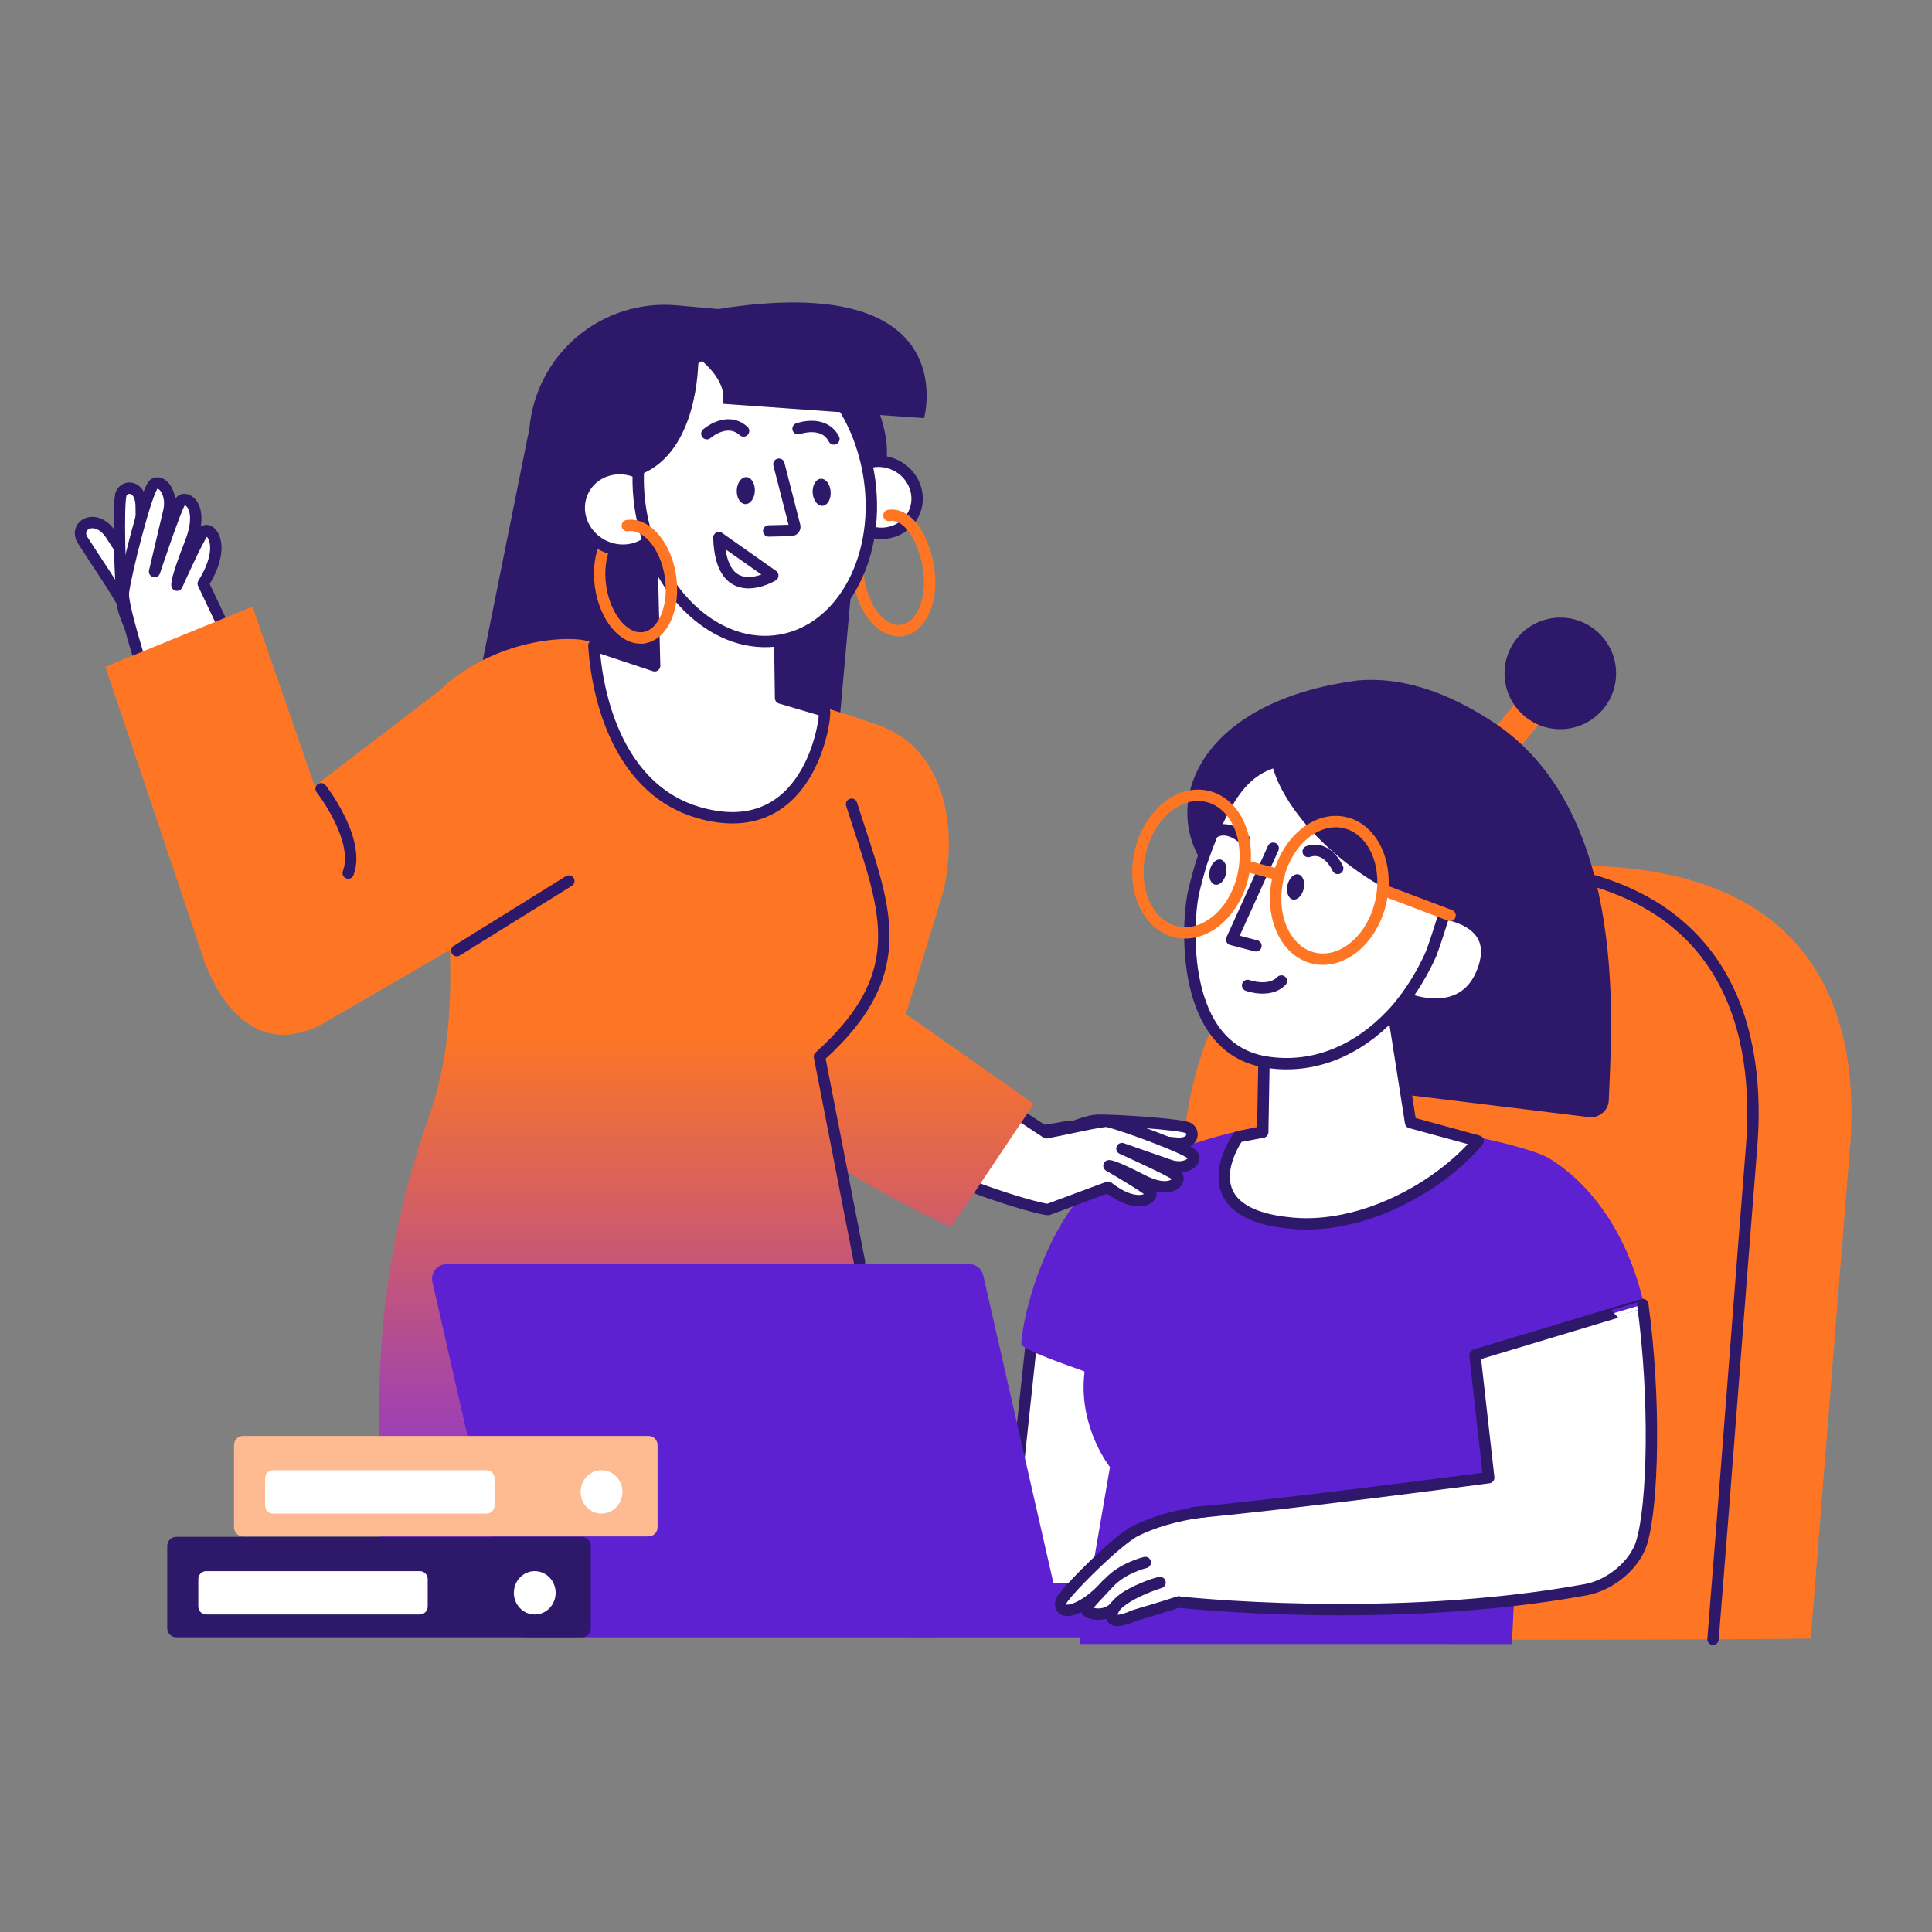 <svg xmlns="http://www.w3.org/2000/svg" width="120" height="120" viewBox="0 0 120 120" fill="none"><rect x="0" y="0" width="120" height="120" fill="#808080" stroke="none"/><path d="M95.619 53.837C113.066 52.83 115.557 63.322 114.907 71.292C114.24 79.455 112.47 101.757 112.47 101.757C112.576 101.875 71.028 101.875 71.152 101.757C71.152 101.757 72.818 79.455 73.484 71.292C74.134 63.322 78.337 52.827 95.619 53.837Z" fill="#FE7624"></path><path d="M106.399 101.819C107.057 93.75 108.308 77.202 108.79 71.292C109.351 64.431 107.583 55.703 95.951 54.047" stroke="#2E186A" stroke-width="0.707" stroke-linecap="round" stroke-linejoin="round"></path><path d="M73.482 81.729C73.482 81.713 64.078 83.198 64.078 83.198L63.078 92.588L63.431 99.956C65.622 100.004 67.812 99.829 69.968 99.433C71.428 99.166 72.993 97.916 73.417 96.489C74.119 94.14 74.284 87.606 73.482 81.729Z" fill="white" stroke="#2E186A" stroke-width="0.707" stroke-linecap="round" stroke-linejoin="round"></path><path d="M67.051 102.111L68.942 91.124C68.942 91.124 67.175 88.92 67.312 85.813C67.322 85.609 67.34 85.401 67.365 85.189C67.349 85.147 63.644 83.942 63.433 83.496C63.573 80.967 65.634 74.242 69.263 72.68C70.427 72.14 73.249 71.334 73.817 71.14C76.498 70.228 82.139 68.752 87.045 69.727C87.045 69.727 94.533 70.95 96.214 71.944C97.124 72.482 101.656 75.416 102.521 83.534C102.534 83.658 94.687 86.413 94.687 86.413L93.905 102.114" fill="#5D21D1"></path><path d="M78.507 65.997L78.431 70.32L76.9 70.609C76.635 70.99 73.738 75.409 80.29 75.981C84.564 76.353 89.276 73.846 91.812 70.873L87.615 69.727L86.353 61.701L78.507 65.997Z" fill="white" stroke="#2E186A" stroke-width="0.707" stroke-linecap="round" stroke-linejoin="round"></path><path d="M95.606 44.961L94.088 43.709L91.885 46.381L93.402 47.632L95.606 44.961Z" fill="#FE7624"></path><path d="M96.914 45.29C98.828 45.29 100.378 43.739 100.378 41.825C100.378 39.912 98.828 38.361 96.914 38.361C95.001 38.361 93.45 39.912 93.45 41.825C93.45 43.739 95.001 45.29 96.914 45.29Z" fill="#2E186A"></path><path d="M93.048 45.055C90.473 43.309 87.496 41.992 84.332 42.264C74.566 43.552 72.2 49.708 74.639 53.528C76.17 49.124 77.466 47.661 79.384 47.106C80.063 50.203 84.937 54.897 89.876 56.381C89.876 56.381 88.551 60.825 88.134 60.665C87.978 60.901 86.398 63.033 86.398 63.033L87.395 68.007L98.523 69.366C99.195 69.543 99.901 69.034 99.924 68.354C100.068 64.115 101.274 50.807 93.048 45.055Z" fill="#2E186A"></path><path d="M86.754 61.702L87.371 62.026C87.371 62.026 91.077 63.585 92.183 60.048C93.021 57.365 90.306 56.761 88.947 56.625" fill="white"></path><path d="M86.754 61.702L87.371 62.026C87.371 62.026 91.077 63.585 92.183 60.048C93.021 57.365 90.306 56.761 88.947 56.625" stroke="#2E186A" stroke-width="0.707" stroke-linecap="round" stroke-linejoin="round"></path><path d="M74.645 53.535C76.176 49.13 77.405 47.83 79.32 47.275C79.989 50.324 84.23 54.771 89.758 56.356C89.703 57.007 89.765 56.429 89.599 57.115C89.38 57.815 89.128 58.603 88.881 59.26C87.788 61.697 86.407 63.04 86.407 63.04C84.392 65.166 81.657 66.464 78.599 65.958C73.261 65.073 73.77 57.359 74.081 55.7C74.231 54.875 74.645 53.53 74.645 53.53V53.535Z" fill="white" stroke="#2E186A" stroke-width="0.707" stroke-linecap="round" stroke-linejoin="round"></path><path d="M78.01 58.747L76.504 58.356L79.079 52.685" stroke="#2E186A" stroke-width="0.707" stroke-linecap="round" stroke-linejoin="round"></path><path d="M83.089 53.939C83.089 53.939 82.462 52.48 81.255 52.889" stroke="#2E186A" stroke-width="0.707" stroke-linecap="round" stroke-linejoin="round"></path><path d="M77.492 61.206C77.492 61.206 78.846 61.701 79.589 60.932" stroke="#2E186A" stroke-width="0.707" stroke-linecap="round" stroke-linejoin="round"></path><path d="M77.309 52.166C77.309 52.166 76.208 51.021 75.222 51.83" stroke="#2E186A" stroke-width="0.707" stroke-linecap="round" stroke-linejoin="round"></path><path d="M80.975 55.202C81.072 54.771 80.924 54.372 80.646 54.31C80.368 54.248 80.065 54.546 79.968 54.977C79.872 55.407 80.019 55.806 80.297 55.868C80.576 55.931 80.879 55.632 80.975 55.202Z" fill="#2E186A"></path><path d="M76.147 54.282C76.243 53.851 76.096 53.452 75.818 53.39C75.54 53.328 75.237 53.626 75.14 54.057C75.044 54.487 75.191 54.886 75.469 54.949C75.747 55.011 76.051 54.712 76.147 54.282Z" fill="#2E186A"></path><path d="M85.761 56.031C86.291 53.706 85.291 51.495 83.527 51.093C81.763 50.691 79.904 52.25 79.374 54.575C78.844 56.9 79.844 59.111 81.608 59.513C83.372 59.915 85.231 58.356 85.761 56.031Z" stroke="#FE7624" stroke-width="0.707" stroke-linecap="round" stroke-linejoin="round"></path><path d="M77.206 54.398C77.736 52.073 76.736 49.862 74.972 49.46C73.209 49.058 71.349 50.617 70.819 52.942C70.289 55.267 71.289 57.478 73.053 57.88C74.817 58.282 76.677 56.723 77.206 54.398Z" stroke="#FE7624" stroke-width="0.707" stroke-linecap="round" stroke-linejoin="round"></path><path d="M77.467 53.81L79.455 54.334" stroke="#FE7624" stroke-width="0.707" stroke-linecap="round" stroke-linejoin="round"></path><path d="M85.921 55.291L90.067 56.858" stroke="#FE7624" stroke-width="0.707" stroke-linecap="round" stroke-linejoin="round"></path><path d="M7.585 37.45C7.585 37.215 5.711 34.471 5.135 33.55C4.559 32.629 5.95 31.813 6.875 33.188C7.438 34.025 7.953 34.893 8.419 35.788" fill="white"></path><path d="M7.585 37.45C7.585 37.215 5.711 34.471 5.135 33.55C4.559 32.629 5.95 31.813 6.875 33.188C7.438 34.025 7.953 34.893 8.419 35.788" stroke="#2E186A" stroke-width="0.707" stroke-linecap="round" stroke-linejoin="round"></path><path d="M9.424 41.446C9.424 41.446 7.775 38.722 7.622 37.606C7.469 36.489 7.296 31.189 7.529 30.656C7.762 30.124 8.74 30.12 8.77 31.415C8.801 32.709 8.77 35.438 8.77 35.438" fill="white"></path><path d="M9.424 41.446C9.424 41.446 7.775 38.722 7.622 37.606C7.469 36.489 7.296 31.189 7.529 30.656C7.762 30.124 8.74 30.12 8.77 31.415C8.801 32.709 8.77 35.438 8.77 35.438" stroke="#2E186A" stroke-width="0.707" stroke-linecap="round" stroke-linejoin="round"></path><path d="M8.245 39.545C7.873 38.232 7.619 37.161 7.662 36.808C7.801 35.653 9.092 30.491 9.536 30.094C9.98 29.697 10.803 30.583 10.462 31.849L9.601 35.5C9.601 35.5 10.907 31.557 11.208 31.142C11.51 30.727 12.748 31.359 11.817 33.733C10.887 36.108 10.993 36.346 10.993 36.346C10.993 36.346 12.248 33.536 12.616 33.057C12.983 32.579 14.185 33.764 12.623 36.249L16.404 44.23L10.529 46.715C10.529 46.715 9.085 42.508 8.245 39.54" fill="white"></path><path d="M8.245 39.545C7.873 38.232 7.619 37.161 7.662 36.808C7.801 35.653 9.092 30.491 9.536 30.094C9.98 29.697 10.803 30.583 10.462 31.849L9.601 35.5C9.601 35.5 10.907 31.557 11.208 31.142C11.51 30.727 12.748 31.359 11.817 33.733C10.887 36.108 10.993 36.346 10.993 36.346C10.993 36.346 12.248 33.536 12.616 33.057C12.983 32.579 14.185 33.764 12.623 36.249L16.404 44.23L10.529 46.715C10.529 46.715 9.085 42.508 8.245 39.54" stroke="#2E186A" stroke-width="0.707" stroke-linecap="round" stroke-linejoin="round"></path><path d="M64.852 70.76C64.852 70.76 67.198 69.625 68.119 69.582C69.04 69.54 73.395 69.829 73.807 70.063C74.219 70.297 74.139 71.095 73.082 71.005C72.026 70.916 69.808 70.664 69.808 70.664" fill="white"></path><path d="M64.852 70.76C64.852 70.76 67.198 69.625 68.119 69.582C69.04 69.54 73.395 69.829 73.807 70.063C74.219 70.297 74.139 71.095 73.082 71.005C72.026 70.916 69.808 70.664 69.808 70.664" stroke="#2E186A" stroke-width="0.707" stroke-linecap="round" stroke-linejoin="round"></path><path d="M61.366 70.691C61.366 70.691 64.012 70.403 66.492 69.945L61.366 70.691Z" fill="white"></path><path d="M61.366 70.691C61.366 70.691 64.012 70.403 66.492 69.945" stroke="#2E186A" stroke-width="0.707" stroke-linecap="round" stroke-linejoin="round"></path><path d="M65 70.358C66.098 70.156 68.507 69.587 68.791 69.652C69.718 69.862 73.811 71.354 74.091 71.749C74.371 72.145 73.586 72.739 72.585 72.354L69.687 71.341C69.687 71.341 72.786 72.74 73.094 73.02C73.401 73.301 72.786 74.255 70.936 73.296C69.085 72.337 68.879 72.406 68.879 72.406C68.879 72.406 71.059 73.668 71.417 74.007C71.775 74.347 70.711 75.224 68.826 73.741L65.105 75.125C64.244 75.094 57.878 73.047 58.274 72.479C58.669 71.91 61.443 68.022 61.443 68.022L65 70.358Z" fill="white" stroke="#2E186A" stroke-width="0.707" stroke-linecap="round" stroke-linejoin="round"></path><path d="M53.979 24.245C53.979 24.245 46.874 19.023 45.99 19.321L42.019 18.965C39.795 18.767 37.583 19.46 35.87 20.892C34.157 22.324 33.083 24.378 32.884 26.602L27.741 52.162L51.207 55.272L53.354 31.243C53.511 31.175 53.661 31.093 53.803 30.997C55.487 29.841 55.494 27.005 53.979 24.245Z" fill="#2E186A"></path><path d="M64.21 68.561L56.271 62.984L58.597 55.35C59.504 51.427 58.724 46.469 54.501 45.017C52.469 44.318 51.779 44.129 51.543 44.052C51.543 44.052 38.263 40.467 36.606 39.852C35.471 39.431 30.717 39.616 27.233 42.939L19.547 48.828L15.682 37.674L6.545 41.414L12.572 59.331C12.572 59.331 14.556 66.27 19.841 63.699L27.947 59.003C28.008 61.701 28.03 65.444 26.642 69.355C24.594 75.112 23.552 81.177 23.56 87.287C23.575 94.627 23.592 101.393 23.592 101.393L58.256 101.699C58.256 101.699 52.542 75.499 52.542 73.237C52.523 73.07 52.514 72.895 52.509 72.713C55.453 74.573 59.079 76.227 59.079 76.227L64.21 68.561Z" fill="url(#paint0_linear_14911_24805)"></path><path d="M52.894 49.953C54.896 56.271 56.898 60.233 50.898 65.632L53.384 78.387" stroke="#2E186A" stroke-width="0.707" stroke-linecap="round" stroke-linejoin="round"></path><path d="M28.373 59.048L35.331 54.723" stroke="#2E186A" stroke-width="0.707" stroke-linecap="round" stroke-linejoin="round"></path><path d="M21.63 54.228C22.409 52.141 19.946 48.99 19.946 48.99" stroke="#2E186A" stroke-width="0.707" stroke-linecap="round" stroke-linejoin="round"></path><path d="M48.409 38.175L48.483 43.358L51.208 44.162C51.325 44.623 50.274 52.479 43.363 50.463C38.828 49.14 37.152 44.116 36.885 40.097L40.661 41.353L40.418 31.625L48.409 38.175Z" fill="white" stroke="#2E186A" stroke-width="0.707" stroke-linecap="round" stroke-linejoin="round"></path><path d="M39.942 39.617C38.757 39.753 37.587 38.347 37.304 36.446C37.153 35.415 37.296 34.443 37.645 33.746" stroke="#FE7624" stroke-width="0.707" stroke-linecap="round" stroke-linejoin="round"></path><path d="M55.973 39.163C54.789 39.3 53.617 37.894 53.335 35.993C53.184 34.962 53.328 33.99 53.678 33.293" stroke="#FE7624" stroke-width="0.707" stroke-linecap="round" stroke-linejoin="round"></path><path d="M40.962 32.793C41.568 31.548 40.997 30.022 39.687 29.385C38.377 28.748 36.824 29.241 36.219 30.487C35.613 31.733 36.184 33.258 37.494 33.895C38.804 34.532 40.356 34.039 40.962 32.793Z" fill="white" stroke="#2E186A" stroke-width="0.707" stroke-linecap="round" stroke-linejoin="round"></path><path d="M56.751 31.906C57.286 30.806 56.782 29.458 55.625 28.895C54.468 28.332 53.096 28.768 52.561 29.869C52.026 30.969 52.53 32.317 53.687 32.88C54.844 33.443 56.216 33.007 56.751 31.906Z" fill="white" stroke="#2E186A" stroke-width="0.707" stroke-linecap="round" stroke-linejoin="round"></path><path d="M48.488 39.762C52.387 39.077 54.828 34.422 53.94 29.365C53.051 24.308 49.171 20.763 45.272 21.448C41.373 22.133 38.933 26.787 39.821 31.844C40.709 36.902 44.589 40.446 48.488 39.762Z" fill="white" stroke="#2E186A" stroke-width="0.707" stroke-linecap="round" stroke-linejoin="round"></path><path d="M47.746 32.979L49.149 32.943C49.183 32.942 49.216 32.934 49.246 32.918C49.276 32.903 49.303 32.881 49.323 32.854C49.343 32.827 49.357 32.796 49.364 32.763C49.37 32.73 49.37 32.695 49.361 32.663L48.379 28.832" stroke="#2E186A" stroke-width="0.707" stroke-linecap="round" stroke-linejoin="round"></path><path d="M43.904 26.937C43.904 26.937 45.154 25.833 46.184 26.769" stroke="#2E186A" stroke-width="0.707" stroke-linecap="round" stroke-linejoin="round"></path><path d="M49.57 26.629C49.57 26.629 51.162 26.047 51.795 27.267" stroke="#2E186A" stroke-width="0.707" stroke-linecap="round" stroke-linejoin="round"></path><path d="M46.885 30.496C46.904 30.034 46.667 29.649 46.357 29.636C46.047 29.624 45.781 29.988 45.762 30.45C45.744 30.913 45.98 31.297 46.29 31.31C46.6 31.322 46.866 30.958 46.885 30.496Z" fill="#2E186A"></path><path d="M51.09 31.416C51.398 31.396 51.624 31.004 51.594 30.541C51.564 30.077 51.289 29.717 50.981 29.737C50.673 29.757 50.447 30.149 50.477 30.613C50.507 31.076 50.781 31.436 51.09 31.416Z" fill="#2E186A"></path><path d="M47.998 35.748C47.998 35.748 44.782 37.708 44.652 33.393L47.998 35.748Z" stroke="#2E186A" stroke-width="0.707" stroke-linecap="round" stroke-linejoin="round"></path><path d="M55.212 32.015C56.411 31.84 57.4 33.438 57.685 35.361C57.971 37.285 57.214 38.986 56.016 39.164L55.974 39.17" stroke="#FE7624" stroke-width="0.707" stroke-linecap="round" stroke-linejoin="round"></path><path d="M38.965 32.646C40.164 32.47 41.363 33.887 41.646 35.81C41.928 37.734 41.184 39.435 39.985 39.61L39.944 39.616" stroke="#FE7624" stroke-width="0.707" stroke-linecap="round" stroke-linejoin="round"></path><path d="M44.528 19.207L44.512 19.229C42.116 19.559 39.433 20.642 37.931 22.226C36.164 24.097 36.085 27.418 37.019 29.564C37.409 29.302 37.862 29.147 38.331 29.116C38.8 29.084 39.27 29.178 39.691 29.388C39.736 29.41 39.78 29.434 39.823 29.457C43.339 28.027 43.381 22.7 43.377 22.229C44.15 22.853 45.16 23.921 44.888 25.08L57.395 25.972C57.395 25.972 59.974 16.736 44.528 19.207ZM42.807 22.525C42.97 22.402 43.139 22.288 43.314 22.181C43.326 22.19 43.337 22.2 43.348 22.21L42.807 22.525Z" fill="#2E186A"></path><path d="M80.598 98.33H65.431L61.073 79.222C61.031 79.024 60.923 78.846 60.766 78.718C60.609 78.589 60.413 78.518 60.211 78.516H27.724C27.588 78.519 27.454 78.553 27.332 78.615C27.211 78.677 27.105 78.765 27.022 78.873C26.939 78.982 26.882 79.108 26.854 79.241C26.826 79.375 26.829 79.513 26.862 79.645L31.725 100.991C31.767 101.189 31.875 101.367 32.032 101.495C32.189 101.624 32.385 101.695 32.587 101.697H77.559C81.227 101.697 80.598 98.33 80.598 98.33Z" fill="#5D21D1"></path><path d="M91.61 84.16L92.467 91.779C92.467 91.779 79.765 93.465 74.105 93.957C73.851 93.98 69.074 96.992 69.599 97.241C72.668 98.698 69.211 100.059 73.267 99.512C73.267 99.512 86.369 100.961 98.523 98.735C99.983 98.467 101.549 97.218 101.973 95.79C102.679 93.434 102.838 86.903 102.037 81.025C102.041 81.015 91.61 84.16 91.61 84.16Z" fill="white" stroke="#2E186A" stroke-width="0.707" stroke-linecap="round" stroke-linejoin="round"></path><path d="M68.759 98.411C67.345 100.036 65.671 100.513 65.907 99.464C65.995 99.07 69.351 95.655 70.576 95.063C71.519 94.604 72.932 94.107 74.873 93.885" fill="white"></path><path d="M68.759 98.411C67.345 100.036 65.671 100.513 65.907 99.464C65.995 99.07 69.351 95.655 70.576 95.063C71.519 94.604 72.932 94.107 74.873 93.885" stroke="#2E186A" stroke-width="0.707" stroke-linecap="round" stroke-linejoin="round"></path><path d="M71.135 97.049C71.135 97.049 69.734 97.375 68.873 98.314C68.012 99.253 67.359 99.845 67.501 100.043C67.644 100.241 68.561 100.452 69.15 99.918C69.904 98.943 72.052 98.295 72.052 98.295C71.817 98.319 70.336 98.817 69.619 99.427C68.901 100.037 68.539 101.204 70.469 100.339C70.469 100.339 72.454 99.75 73.211 99.499" fill="white"></path><path d="M71.135 97.049C71.135 97.049 69.734 97.375 68.873 98.314C68.012 99.253 67.359 99.845 67.501 100.043C67.644 100.241 68.561 100.452 69.15 99.918C69.904 98.943 72.052 98.295 72.052 98.295C71.817 98.319 70.336 98.817 69.619 99.427C68.901 100.037 68.539 101.204 70.469 100.339C70.469 100.339 72.454 99.75 73.211 99.499" stroke="#2E186A" stroke-width="0.707" stroke-linecap="round" stroke-linejoin="round"></path><path d="M36.13 95.457H10.951C10.639 95.457 10.387 95.71 10.387 96.021V101.132C10.387 101.444 10.639 101.696 10.951 101.696H36.13C36.442 101.696 36.694 101.444 36.694 101.132V96.021C36.694 95.71 36.442 95.457 36.13 95.457Z" fill="#2E186A"></path><path d="M33.214 100.279C33.931 100.279 34.512 99.676 34.512 98.932C34.512 98.189 33.931 97.586 33.214 97.586C32.497 97.586 31.916 98.189 31.916 98.932C31.916 99.676 32.497 100.279 33.214 100.279Z" fill="white"></path><path d="M26.076 97.586H12.808C12.538 97.586 12.318 97.805 12.318 98.076V99.787C12.318 100.058 12.538 100.277 12.808 100.277H26.076C26.346 100.277 26.566 100.058 26.566 99.787V98.076C26.566 97.805 26.346 97.586 26.076 97.586Z" fill="white"></path><path d="M40.279 89.189H15.099C14.788 89.189 14.535 89.442 14.535 89.754V94.865C14.535 95.176 14.788 95.429 15.099 95.429H40.279C40.59 95.429 40.843 95.176 40.843 94.865V89.754C40.843 89.442 40.59 89.189 40.279 89.189Z" fill="#FEBA91"></path><path d="M37.362 94.011C38.079 94.011 38.66 93.408 38.66 92.665C38.66 91.921 38.079 91.318 37.362 91.318C36.646 91.318 36.065 91.921 36.065 92.665C36.065 93.408 36.646 94.011 37.362 94.011Z" fill="white"></path><path d="M30.224 91.318H16.957C16.686 91.318 16.467 91.538 16.467 91.808V93.52C16.467 93.79 16.686 94.01 16.957 94.01H30.224C30.495 94.01 30.714 93.79 30.714 93.52V91.808C30.714 91.538 30.495 91.318 30.224 91.318Z" fill="white"></path><defs><linearGradient id="paint0_linear_14911_24805" x1="35.377" y1="37.674" x2="35.377" y2="101.699" gradientUnits="userSpaceOnUse"><stop offset="0.415" stop-color="#FE7624"></stop><stop offset="1" stop-color="#6A24FE"></stop></linearGradient></defs></svg>